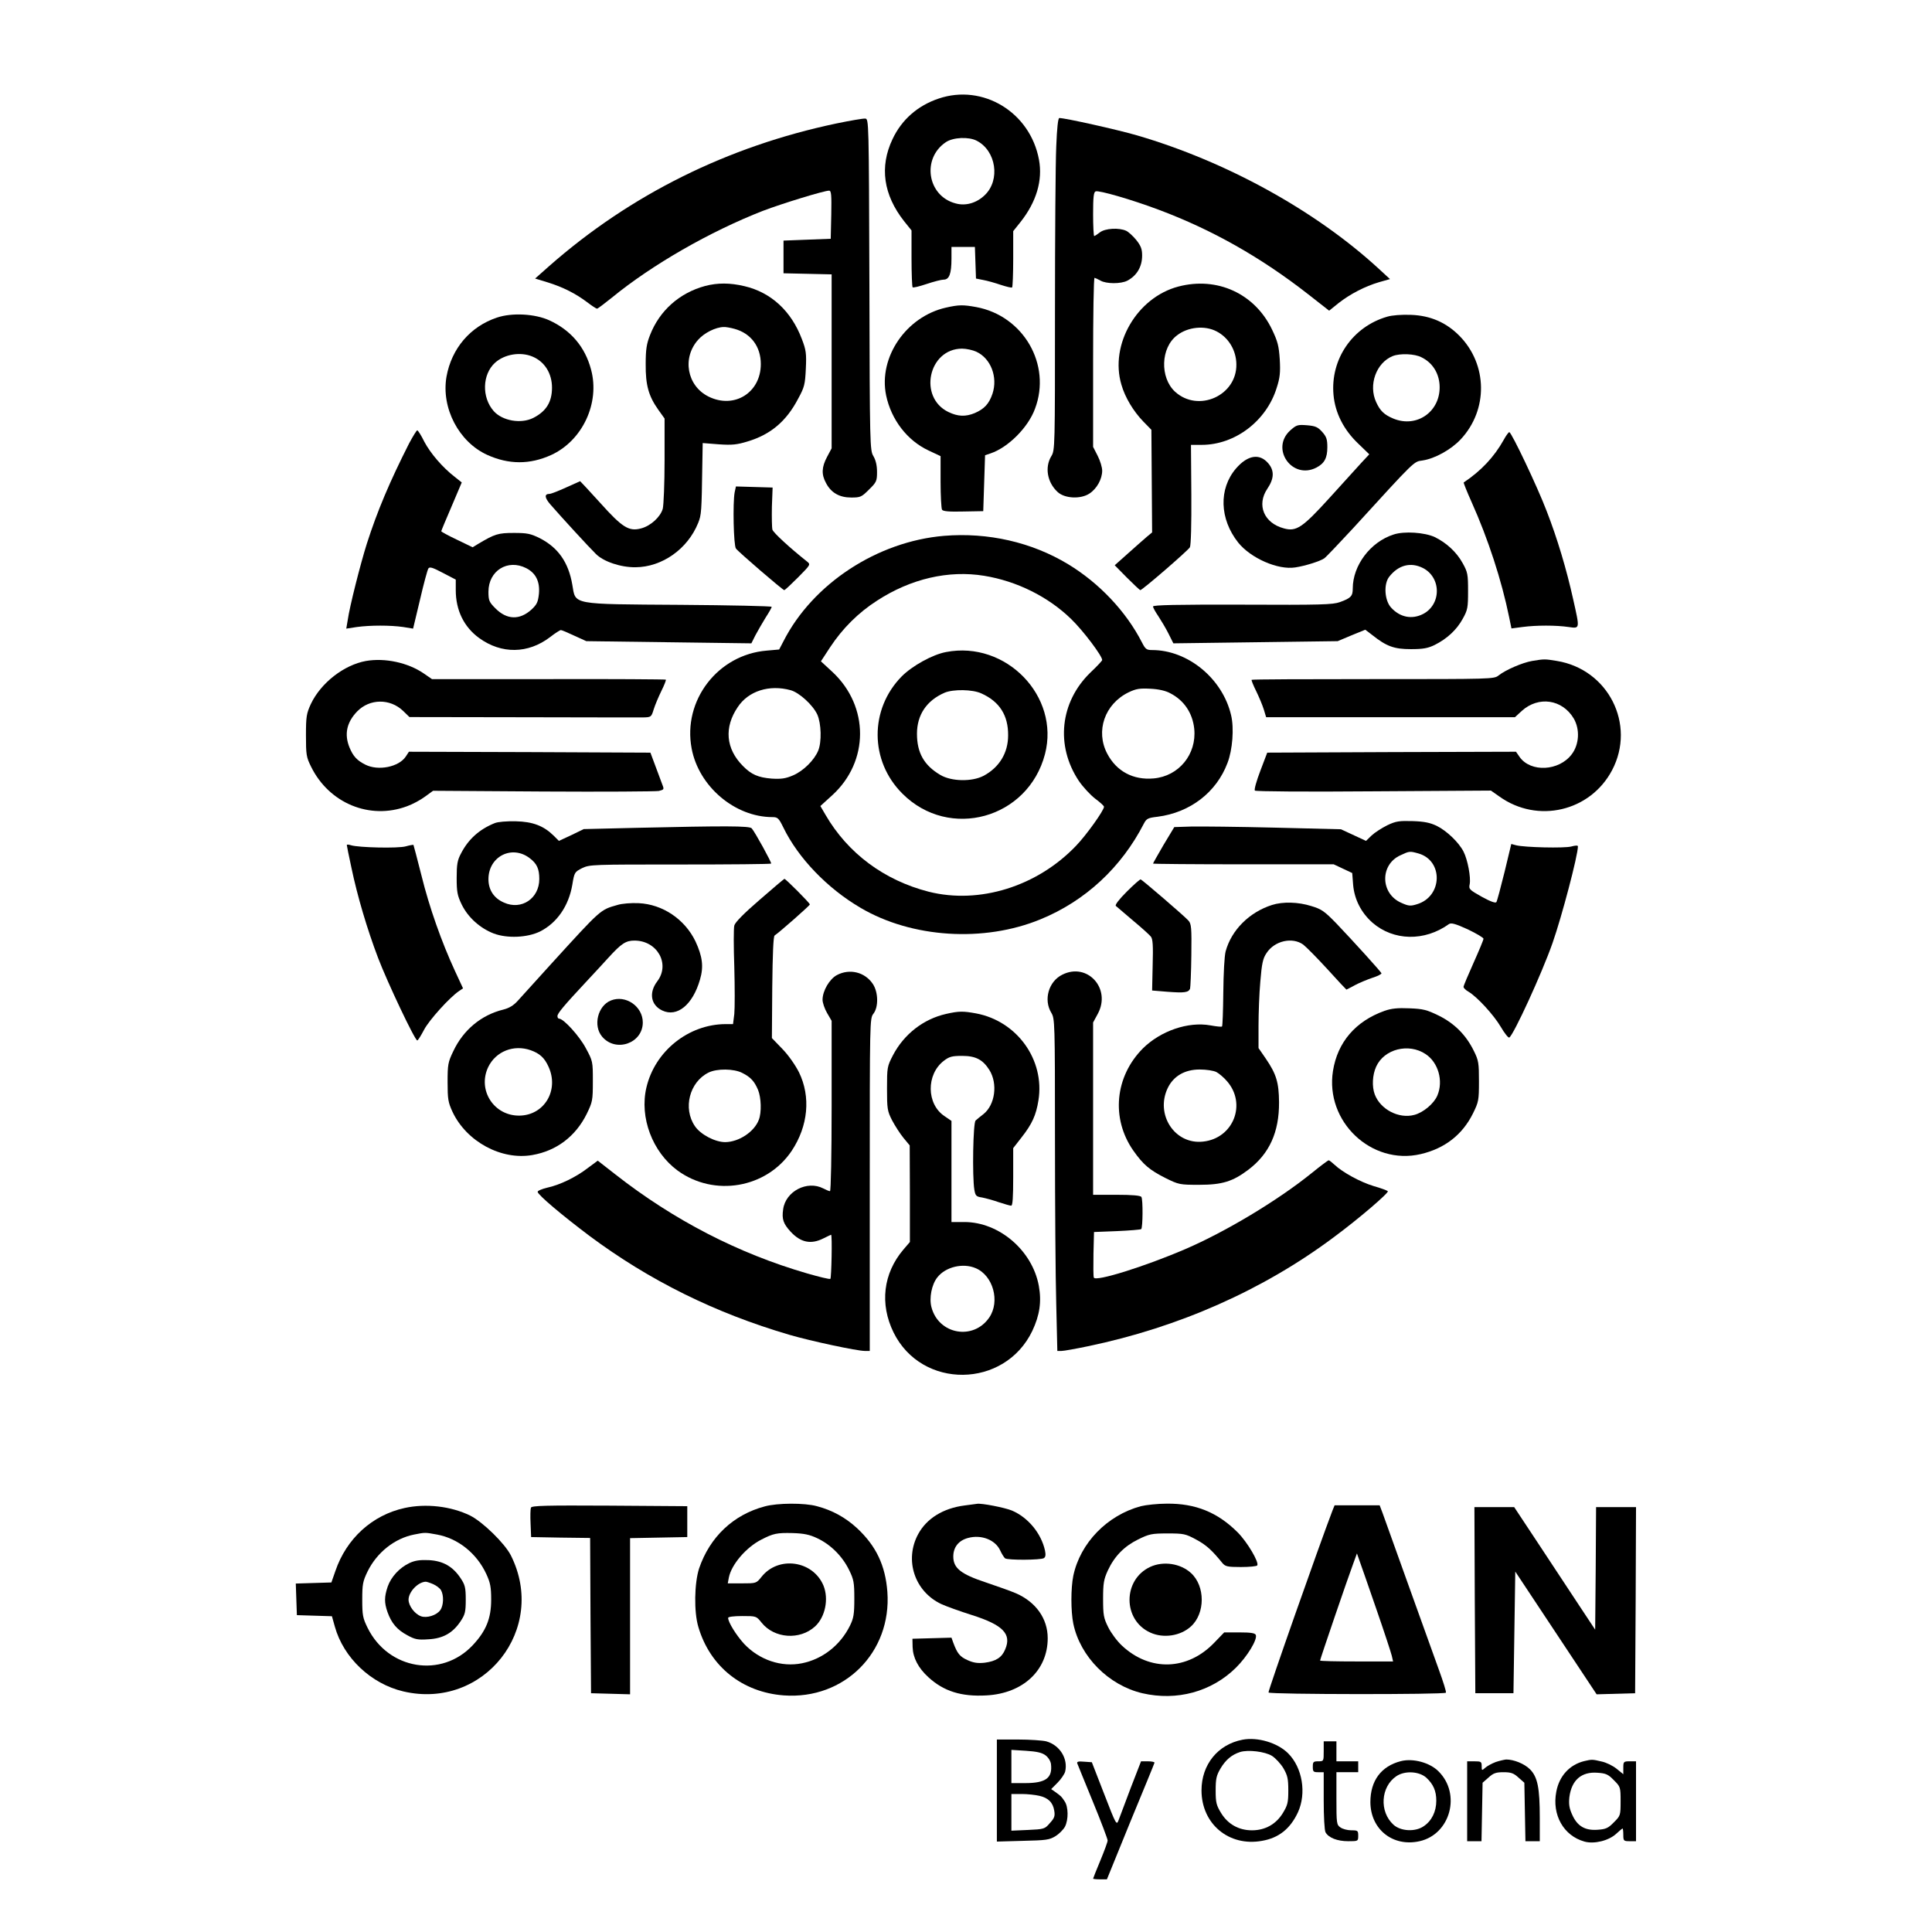 <?xml version="1.0" standalone="no"?>
<!DOCTYPE svg PUBLIC "-//W3C//DTD SVG 20010904//EN"
 "http://www.w3.org/TR/2001/REC-SVG-20010904/DTD/svg10.dtd">
<svg version="1.0" xmlns="http://www.w3.org/2000/svg"
 width="1064pt" height="1064pt" viewBox="0 0 1064 1064"
 preserveAspectRatio="xMidYMid meet">
<g transform="translate(0,1064) scale(0.1,-0.1)"
fill="#000000" stroke="none">
<path d="M5169 10097 c-116 -39 -204 -117 -254 -224 -72 -152 -50 -306 64
-451 l41 -51 0 -154 c0 -85 3 -156 6 -159 3 -4 38 5 77 18 39 13 81 24 94 24
31 0 43 33 43 116 l0 64 65 0 64 0 3 -87 3 -87 40 -8 c22 -4 65 -16 97 -27 31
-10 59 -17 62 -14 3 4 6 75 6 158 l0 152 40 50 c88 111 123 230 102 343 -48
262 -309 420 -553 337z m210 -232 c107 -55 131 -216 45 -299 -45 -44 -106 -62
-162 -46 -155 41 -187 247 -53 337 40 27 126 31 170 8z"/>
<path d="M4606 9960 c-599 -126 -1134 -392 -1580 -784 l-79 -70 69 -21 c84
-26 155 -62 217 -109 26 -20 51 -36 55 -36 4 0 41 28 82 61 221 181 540 364
832 478 105 40 336 111 364 111 12 0 14 -22 12 -132 l-3 -133 -130 -5 -130 -5
0 -90 0 -90 133 -3 132 -3 0 -479 0 -479 -25 -47 c-30 -56 -32 -97 -6 -144 28
-54 74 -80 139 -80 51 0 57 3 98 44 41 40 44 47 44 97 0 36 -7 65 -20 87 -19
32 -20 54 -22 945 -3 904 -3 912 -23 914 -11 1 -82 -11 -159 -27z"/>
<path d="M5817 9833 c-4 -87 -7 -499 -7 -915 0 -739 0 -758 -20 -790 -37 -61
-23 -144 34 -197 39 -37 128 -41 176 -9 41 27 70 80 70 126 0 18 -11 55 -25
82 l-25 49 0 466 c0 256 3 465 8 465 4 -1 18 -7 32 -15 32 -19 113 -19 148 -1
53 28 82 77 82 139 0 36 -7 53 -32 85 -18 22 -43 45 -56 51 -39 18 -116 14
-145 -9 -14 -11 -28 -20 -31 -20 -3 0 -6 54 -6 120 0 94 3 122 14 126 18 7
198 -45 347 -101 294 -110 563 -262 824 -466 l115 -90 52 42 c64 50 145 92
223 115 l60 17 -63 58 c-348 320 -841 591 -1332 734 -107 31 -393 95 -426 95
-7 0 -13 -54 -17 -157z"/>
<path d="M3883 9065 c-141 -38 -251 -136 -303 -270 -19 -48 -24 -79 -24 -160
-1 -116 16 -176 69 -251 l35 -49 0 -230 c0 -126 -5 -247 -10 -267 -13 -45 -66
-94 -119 -108 -67 -18 -103 4 -225 140 -60 66 -110 120 -111 120 -1 0 -36 -16
-78 -35 -42 -19 -82 -35 -91 -35 -29 0 -27 -21 5 -58 60 -69 214 -237 250
-272 42 -43 138 -75 219 -74 146 1 287 100 345 244 18 45 19 60 23 327 l2 113
89 -7 c74 -5 100 -2 159 16 126 38 213 111 278 236 34 62 38 78 42 165 4 84 1
103 -22 163 -58 154 -170 257 -316 291 -80 19 -148 19 -217 1z m162 -236 c91
-25 145 -98 145 -194 0 -158 -147 -249 -288 -179 -119 59 -147 214 -56 314 33
37 95 68 139 69 11 1 38 -4 60 -10z"/>
<path d="M6490 9062 c-229 -60 -380 -320 -314 -541 20 -70 66 -146 120 -202
l45 -46 2 -283 2 -282 -30 -25 c-16 -14 -63 -55 -103 -91 l-73 -65 68 -69 c37
-37 70 -68 73 -68 11 0 263 218 273 236 6 11 9 126 8 291 l-2 273 59 0 c184 0
357 132 413 314 18 55 21 85 17 156 -5 75 -11 99 -43 166 -95 197 -301 292
-515 236z m210 -247 c66 -34 108 -104 109 -181 3 -173 -210 -268 -338 -151
-84 78 -79 242 11 310 60 47 153 56 218 22z"/>
<path d="M5210 8946 c-219 -49 -373 -273 -330 -483 28 -134 116 -249 234 -304
l66 -31 0 -141 c0 -78 4 -147 8 -154 5 -9 40 -12 117 -10 l110 2 5 154 5 154
30 10 c96 32 207 142 245 246 92 243 -64 512 -324 560 -72 13 -95 13 -166 -3z
m167 -243 c80 -37 119 -140 89 -231 -19 -56 -45 -84 -98 -107 -51 -21 -93 -19
-145 6 -167 81 -110 348 75 349 24 0 60 -8 79 -17z"/>
<path d="M2737 8891 c-147 -49 -250 -170 -278 -325 -30 -173 68 -360 224 -431
119 -54 235 -54 352 -1 173 79 270 287 220 471 -33 125 -112 217 -230 271 -79
36 -205 43 -288 15z m196 -215 c67 -28 107 -93 107 -171 0 -79 -32 -130 -102
-166 -68 -35 -171 -17 -219 37 -67 76 -63 202 7 266 53 48 141 62 207 34z"/>
<path d="M7640 8896 c-191 -55 -314 -234 -296 -431 9 -99 56 -192 136 -268
l61 -59 -43 -46 c-24 -26 -103 -113 -176 -194 -149 -164 -183 -187 -251 -168
-110 29 -152 129 -91 219 37 55 39 99 5 139 -48 57 -114 46 -178 -28 -96 -112
-91 -278 12 -408 69 -86 219 -152 314 -137 54 8 137 34 160 50 10 7 81 82 159
166 346 379 333 366 382 373 68 10 158 60 211 117 151 162 148 411 -7 569 -73
74 -160 112 -267 116 -52 2 -104 -2 -131 -10z m189 -224 c59 -29 94 -84 99
-150 10 -145 -123 -242 -255 -187 -50 21 -72 42 -94 90 -44 95 0 217 91 254
40 16 122 13 159 -7z"/>
<path d="M7105 8269 c-110 -101 12 -273 145 -204 44 23 60 53 60 112 0 44 -5
58 -28 84 -24 27 -37 33 -84 37 -52 4 -58 2 -93 -29z"/>
<path d="M2253 8198 c-107 -211 -175 -372 -233 -553 -35 -111 -95 -347 -105
-420 l-8 -47 59 9 c75 10 183 10 254 0 l55 -9 38 159 c20 87 41 164 46 172 7
11 23 6 80 -24 l71 -37 0 -58 c0 -111 45 -203 129 -264 123 -89 269 -87 390 5
28 22 55 39 60 39 5 0 38 -14 74 -31 l66 -30 454 -6 455 -6 22 44 c13 24 38
68 56 97 19 29 34 56 34 60 0 4 -226 9 -502 11 -607 4 -577 -1 -596 110 -21
124 -78 205 -179 257 -51 25 -69 29 -143 29 -87 0 -105 -6 -196 -60 l-31 -19
-87 42 c-47 22 -86 44 -86 46 0 3 26 65 57 137 l56 132 -39 31 c-67 52 -133
129 -167 193 -17 35 -35 63 -39 63 -4 0 -24 -33 -45 -72z m645 -687 c53 -27
76 -74 70 -141 -5 -46 -11 -59 -41 -87 -65 -59 -136 -57 -199 7 -34 34 -38 43
-38 91 0 116 106 182 208 130z"/>
<path d="M8281 8217 c-52 -93 -124 -170 -220 -234 -2 -1 17 -49 43 -107 92
-205 166 -433 207 -634 l13 -63 61 8 c76 10 184 10 253 0 64 -9 63 -13 26 152
-37 167 -88 337 -146 486 -50 132 -194 435 -206 435 -4 0 -18 -19 -31 -43z"/>
<path d="M4046 7929 c-11 -58 -6 -293 7 -310 15 -20 258 -229 266 -229 4 0 38
32 76 70 70 71 70 71 49 88 -91 72 -185 158 -190 175 -3 10 -4 67 -3 126 l4
106 -101 3 -101 3 -7 -32z"/>
<path d="M7674 7696 c-127 -41 -224 -170 -224 -297 0 -42 -10 -53 -71 -75 -39
-14 -104 -16 -536 -14 -364 1 -493 -2 -493 -10 0 -6 13 -30 29 -53 15 -23 41
-66 56 -96 l27 -54 453 6 452 6 76 32 76 31 38 -29 c79 -63 121 -78 213 -78
68 0 94 5 131 23 68 34 121 83 154 143 28 50 30 62 30 154 0 92 -2 104 -30
154 -33 60 -88 111 -153 143 -56 26 -169 34 -228 14z m164 -185 c46 -24 75
-72 75 -126 0 -54 -29 -102 -75 -126 -62 -32 -128 -19 -177 35 -36 39 -42 130
-10 170 51 65 119 82 187 47z"/>
<path d="M5199 7689 c-368 -31 -723 -264 -884 -580 l-24 -46 -68 -6 c-270 -22
-464 -275 -414 -539 39 -209 238 -378 445 -378 29 0 35 -6 60 -57 82 -169 243
-336 426 -443 282 -166 679 -191 990 -63 247 101 446 286 570 528 14 27 23 31
75 37 179 23 324 134 385 296 28 72 37 192 20 263 -47 202 -238 359 -435 359
-31 0 -37 5 -56 42 -87 170 -235 327 -407 431 -200 121 -441 176 -683 156z
m221 -220 c179 -29 353 -115 480 -239 65 -63 170 -202 170 -225 0 -4 -29 -35
-65 -69 -167 -162 -193 -402 -64 -596 23 -34 64 -78 90 -98 27 -20 49 -40 49
-45 0 -20 -97 -156 -154 -215 -214 -224 -532 -323 -811 -253 -246 63 -446 212
-569 424 l-28 48 66 60 c203 186 203 488 2 677 l-65 60 51 78 c68 103 155 190
258 256 186 121 394 169 590 137z m-1066 -630 c48 -13 123 -82 147 -134 22
-49 25 -151 5 -199 -22 -53 -82 -112 -138 -136 -42 -18 -65 -21 -118 -18 -74
6 -112 22 -159 70 -94 95 -104 212 -28 324 59 89 174 125 291 93z m2091 -17
c76 -39 123 -109 132 -196 14 -140 -85 -261 -224 -273 -112 -10 -204 39 -255
136 -66 125 -14 274 117 338 42 20 61 23 120 20 45 -2 85 -11 110 -25z"/>
<path d="M5210 7049 c-75 -14 -186 -76 -244 -134 -178 -181 -177 -466 4 -646
258 -258 692 -138 785 218 83 319 -215 626 -545 562z m195 -228 c100 -45 148
-121 147 -231 0 -97 -49 -177 -136 -223 -64 -33 -176 -31 -237 5 -90 53 -129
122 -129 227 0 104 53 183 152 226 47 20 154 19 203 -4z"/>
<path d="M2016 7000 c-122 -22 -249 -121 -304 -237 -24 -52 -27 -69 -27 -173
0 -106 2 -120 28 -172 99 -202 324 -295 529 -218 31 11 75 35 99 53 l44 32
606 -4 c333 -2 619 0 637 3 29 7 30 9 20 34 -6 15 -23 61 -38 102 l-28 75
-665 3 -665 2 -17 -26 c-38 -58 -152 -81 -223 -45 -46 23 -67 46 -87 94 -30
73 -16 139 42 199 69 71 181 72 253 3 l35 -34 620 -1 c341 -1 641 -1 666 -1
45 1 46 2 59 44 7 23 26 68 42 101 16 32 27 60 25 63 -3 2 -293 4 -646 3
l-642 0 -45 31 c-87 60 -214 87 -318 69z"/>
<path d="M8438 7000 c-53 -9 -146 -49 -185 -80 -25 -20 -37 -20 -691 -20 -366
0 -667 -1 -669 -4 -2 -2 9 -30 25 -62 16 -33 35 -78 42 -101 l13 -43 56 0 c31
0 339 0 685 0 l629 0 38 35 c92 83 223 64 286 -42 35 -60 30 -143 -11 -197
-70 -93 -226 -101 -287 -15 l-20 29 -685 -2 -685 -3 -38 -100 c-21 -55 -35
-104 -30 -109 4 -5 286 -7 654 -4 l646 4 47 -33 c210 -150 500 -82 620 145
133 252 -21 556 -304 602 -66 11 -69 11 -136 0z"/>
<path d="M2725 6107 c-85 -34 -146 -89 -186 -167 -20 -37 -24 -60 -24 -135 0
-78 4 -97 28 -147 35 -71 101 -130 176 -159 75 -28 185 -23 255 11 93 47 158
140 178 258 11 68 13 70 54 91 42 20 58 20 540 20 273 0 499 2 501 5 4 4 -88
172 -107 194 -12 14 -147 14 -630 3 l-295 -7 -68 -33 -69 -32 -29 29 c-55 54
-115 77 -209 79 -50 1 -98 -3 -115 -10z m192 -193 c40 -30 53 -59 53 -115 0
-107 -98 -173 -194 -130 -56 24 -86 70 -86 129 0 125 129 191 227 116z"/>
<path d="M7640 6095 c-30 -15 -69 -40 -86 -56 l-31 -30 -69 32 -69 32 -365 9
c-201 5 -407 7 -459 6 l-94 -3 -59 -98 c-32 -55 -58 -101 -58 -103 0 -2 224
-4 498 -4 l497 0 51 -24 51 -24 5 -65 c7 -80 44 -153 106 -208 116 -101 287
-105 422 -8 12 8 35 2 103 -29 48 -23 87 -46 87 -52 0 -6 -25 -66 -55 -133
-30 -67 -55 -126 -55 -132 0 -6 12 -18 28 -27 48 -29 138 -127 177 -193 21
-36 42 -62 47 -59 24 15 179 352 238 520 51 145 140 483 140 533 0 6 -15 5
-37 -1 -38 -10 -257 -5 -304 7 l-26 7 -37 -154 c-21 -85 -41 -160 -45 -166 -4
-7 -31 2 -80 29 -69 39 -73 42 -67 70 7 37 -11 134 -34 179 -26 51 -93 115
-148 142 -36 17 -68 24 -132 26 -74 2 -92 0 -140 -23z m171 -155 c139 -39 134
-238 -8 -280 -35 -11 -46 -10 -86 8 -116 51 -118 211 -4 262 49 23 51 23 98
10z"/>
<path d="M1910 5986 c0 -3 11 -59 25 -123 33 -158 87 -340 147 -498 51 -134
203 -455 216 -455 4 0 20 26 37 58 27 53 142 180 193 214 l22 15 -45 97 c-73
158 -141 350 -184 525 -23 91 -43 166 -44 168 -2 1 -21 -2 -42 -8 -41 -12
-261 -7 -302 6 -13 4 -23 5 -23 1z"/>
<path d="M4183 5684 c-86 -74 -135 -124 -139 -141 -4 -15 -4 -117 0 -229 3
-111 3 -227 0 -258 l-7 -56 -41 0 c-205 -1 -389 -149 -436 -349 -39 -165 33
-355 171 -457 202 -148 491 -98 629 108 91 137 106 298 40 433 -21 41 -58 94
-92 129 l-57 59 2 279 c2 185 6 281 13 286 26 17 194 165 194 171 0 8 -133
141 -140 141 -3 -1 -65 -53 -137 -116z m-95 -953 c46 -23 67 -46 87 -94 17
-42 20 -123 4 -164 -25 -66 -109 -122 -185 -123 -56 0 -136 42 -167 88 -67 98
-30 243 75 295 46 23 140 22 186 -2z"/>
<path d="M6205 5729 c-42 -42 -65 -72 -60 -78 6 -5 48 -41 95 -81 47 -39 91
-79 98 -88 11 -13 13 -51 10 -157 l-3 -140 85 -7 c93 -7 115 -4 124 17 2 7 6
91 7 184 2 153 0 173 -16 191 -22 25 -254 224 -263 227 -4 1 -38 -29 -77 -68z"/>
<path d="M3400 5656 c-95 -27 -88 -21 -365 -325 -83 -91 -165 -182 -183 -202
-23 -26 -48 -41 -80 -49 -122 -30 -220 -112 -275 -228 -30 -62 -32 -75 -32
-172 0 -93 3 -111 27 -163 77 -164 269 -268 440 -238 133 23 238 103 299 226
32 66 34 74 34 180 0 109 0 111 -39 183 -35 66 -122 162 -147 162 -5 0 -9 6
-9 14 0 15 33 55 160 191 41 44 96 103 121 131 71 78 96 94 143 94 126 0 198
-129 126 -224 -48 -63 -36 -131 27 -161 82 -39 168 31 208 170 21 71 14 127
-25 211 -59 122 -181 204 -313 210 -40 2 -92 -2 -117 -10z m-477 -800 c50 -18
76 -42 98 -91 59 -129 -23 -267 -160 -269 -141 -2 -233 141 -172 268 42 86
140 125 234 92z"/>
<path d="M7005 5656 c-125 -40 -223 -138 -255 -255 -7 -26 -12 -123 -13 -227
-1 -100 -4 -184 -7 -187 -3 -3 -31 0 -64 6 -122 22 -274 -30 -372 -127 -154
-155 -176 -385 -53 -562 55 -78 89 -107 178 -152 73 -36 78 -37 185 -37 127 0
185 18 271 83 116 88 170 207 169 372 -1 109 -15 155 -73 240 l-40 58 0 123
c0 68 4 178 10 244 8 98 14 127 34 156 44 68 142 90 202 47 17 -13 77 -74 133
-135 56 -62 104 -113 105 -113 1 0 22 11 46 24 24 13 68 31 97 41 29 9 52 21
50 25 -4 10 -149 170 -247 273 -66 68 -82 80 -139 97 -72 23 -158 25 -217 6z
m-306 -920 c15 -8 42 -31 58 -50 110 -125 36 -315 -131 -333 -156 -18 -265
149 -195 295 32 66 94 102 176 102 36 0 76 -6 92 -14z"/>
<path d="M4609 5270 c-41 -22 -79 -87 -79 -136 0 -16 11 -49 25 -73 l25 -43 0
-469 c0 -266 -4 -469 -9 -469 -5 0 -22 7 -37 15 -89 46 -208 -16 -221 -115 -8
-54 1 -79 40 -122 56 -61 113 -73 182 -38 22 11 41 20 42 20 7 0 2 -239 -4
-243 -5 -3 -62 11 -128 30 -379 110 -734 293 -1057 546 l-96 75 -54 -40 c-66
-51 -155 -94 -225 -109 -29 -7 -53 -17 -52 -23 1 -16 132 -127 285 -242 330
-246 692 -425 1101 -545 120 -35 373 -89 416 -89 l27 0 0 916 c0 901 0 916 20
941 29 37 27 119 -3 164 -44 66 -128 86 -198 49z"/>
<path d="M5850 5272 c-75 -37 -104 -138 -60 -210 19 -32 20 -50 20 -691 0
-362 3 -773 7 -914 l6 -257 23 0 c13 0 79 12 146 26 500 104 965 310 1353 600
137 101 307 247 298 254 -4 4 -39 17 -78 28 -73 22 -172 76 -216 118 -14 13
-28 24 -32 24 -3 0 -46 -32 -94 -71 -187 -151 -474 -323 -695 -418 -223 -96
-495 -181 -504 -157 -3 7 -3 66 -2 132 l3 119 127 5 c69 3 129 8 133 11 9 9
10 163 1 177 -5 8 -50 12 -137 12 l-129 0 0 474 0 475 26 48 c75 139 -58 285
-196 215z"/>
<path d="M3364 5130 c-72 -29 -99 -139 -48 -199 75 -89 224 -37 224 78 0 89
-95 154 -176 121z"/>
<path d="M7625 5073 c-160 -57 -259 -173 -284 -331 -44 -278 211 -521 483
-458 133 31 230 107 288 224 31 63 33 72 33 177 0 100 -2 115 -28 167 -43 88
-107 152 -194 195 -66 32 -85 37 -161 40 -65 3 -100 -1 -137 -14z m226 -238
c70 -46 99 -148 65 -228 -18 -44 -77 -94 -127 -107 -85 -23 -187 30 -218 113
-16 43 -13 107 8 153 44 97 179 131 272 69z"/>
<path d="M5210 5056 c-124 -28 -231 -111 -292 -227 -32 -62 -33 -67 -33 -184
0 -112 2 -124 28 -175 16 -30 44 -74 63 -97 l34 -41 1 -266 0 -266 -36 -42
c-111 -131 -131 -299 -54 -456 155 -315 611 -310 764 8 41 87 52 161 36 249
-36 195 -219 351 -410 351 l-71 0 0 279 0 278 -38 26 c-100 66 -102 230 -4
305 30 23 45 27 101 27 75 0 114 -21 150 -78 47 -76 31 -191 -32 -242 -18 -14
-38 -30 -44 -36 -14 -11 -19 -308 -7 -381 6 -34 10 -38 43 -43 20 -4 61 -15
92 -26 31 -10 61 -19 68 -19 8 0 11 46 11 158 l0 159 46 59 c58 74 80 122 93
204 36 223 -118 437 -344 479 -71 13 -94 13 -165 -3z m163 -1400 c96 -40 136
-183 75 -272 -87 -127 -278 -94 -318 56 -14 51 1 126 32 165 45 58 141 81 211
51z"/>
<path d="M4212 2344 c-174 -46 -303 -169 -362 -342 -26 -81 -29 -239 -4 -322
64 -218 242 -360 471 -377 333 -24 594 237 570 570 -11 146 -62 253 -167 351
-64 59 -137 99 -221 121 -68 19 -218 18 -287 -1z m290 -176 c72 -34 137 -98
174 -174 26 -53 29 -69 29 -159 0 -85 -4 -107 -24 -148 -53 -107 -150 -184
-264 -207 -114 -23 -235 18 -319 107 -43 47 -88 119 -88 143 0 6 31 10 78 10
77 0 77 0 106 -36 70 -88 211 -98 295 -21 56 52 76 151 46 225 -58 138 -248
165 -341 48 -29 -36 -29 -36 -108 -36 l-78 0 6 32 c14 72 96 167 179 209 66
34 86 38 172 36 62 -2 93 -8 137 -29z"/>
<path d="M5312 2349 c-117 -15 -208 -71 -255 -157 -78 -143 -20 -317 127 -386
28 -13 104 -40 170 -61 170 -54 218 -104 182 -188 -18 -45 -51 -66 -113 -74
-37 -4 -61 -1 -94 14 -43 19 -57 37 -79 96 l-10 28 -107 -3 -108 -3 1 -46 c2
-59 31 -115 87 -166 84 -77 181 -108 320 -100 201 11 337 138 337 315 0 108
-65 199 -174 247 -28 12 -103 39 -166 60 -139 46 -180 79 -180 143 0 51 29 88
81 102 73 20 150 -10 177 -68 9 -20 22 -40 27 -44 14 -11 197 -10 214 1 9 6
11 18 6 42 -21 95 -93 182 -182 220 -38 16 -170 42 -193 37 -3 0 -33 -4 -68
-9z"/>
<path d="M6283 2345 c-186 -50 -334 -203 -372 -383 -14 -68 -14 -196 0 -264
38 -182 194 -339 380 -383 190 -44 381 8 515 140 63 62 120 156 110 181 -4 10
-27 14 -90 14 l-84 0 -54 -56 c-147 -154 -355 -161 -509 -17 -27 25 -61 71
-76 102 -25 50 -28 67 -28 156 0 87 4 107 26 156 37 79 90 133 167 171 61 30
75 33 162 33 89 0 99 -2 158 -34 56 -30 87 -59 144 -129 16 -19 28 -22 102
-22 47 0 87 4 90 9 11 17 -55 129 -108 182 -110 110 -232 160 -391 158 -49 0
-114 -7 -142 -14z"/>
<path d="M2228 2335 c-178 -39 -320 -168 -381 -347 l-22 -63 -98 -3 -98 -3 3
-87 3 -87 96 -3 97 -3 16 -57 c48 -172 199 -315 377 -357 443 -104 797 344
592 750 -34 66 -154 183 -223 218 -106 52 -244 68 -362 42z m178 -146 c116
-21 219 -103 272 -217 22 -48 27 -71 27 -142 0 -103 -28 -172 -101 -250 -172
-184 -466 -136 -580 96 -26 53 -29 69 -29 154 0 85 3 101 29 155 52 106 150
183 257 204 61 12 59 12 125 0z"/>
<path d="M2255 2032 c-55 -26 -101 -76 -120 -130 -19 -57 -19 -88 -1 -140 22
-61 52 -97 108 -127 43 -24 59 -27 117 -23 81 4 135 35 178 100 24 36 28 51
28 118 0 67 -4 82 -28 118 -43 65 -97 96 -176 100 -49 2 -76 -2 -106 -16z
m130 -116 c18 -8 38 -23 44 -34 16 -29 14 -84 -4 -109 -20 -29 -75 -46 -107
-34 -35 13 -68 58 -68 91 0 42 50 96 93 99 4 1 23 -5 42 -13z"/>
<path d="M2924 2337 c-3 -8 -4 -47 -2 -88 l3 -74 162 -3 163 -2 2 -428 3 -427
108 -3 107 -3 0 430 0 430 158 3 157 3 0 85 0 85 -428 3 c-352 2 -428 0 -433
-11z"/>
<path d="M7339 2323 c-76 -199 -357 -998 -353 -1004 6 -11 971 -12 977 -1 3 4
-15 61 -39 127 -24 66 -100 278 -169 470 -69 193 -132 369 -141 393 l-16 42
-124 0 -124 0 -11 -27z m241 -545 c43 -124 81 -240 85 -257 l7 -31 -201 0
c-111 0 -201 2 -201 5 0 7 155 461 183 535 l20 55 14 -40 c8 -22 50 -142 93
-267z"/>
<path d="M8122 1828 l3 -513 105 0 105 0 5 335 5 335 224 -338 224 -338 106 3
106 3 3 513 2 512 -110 0 -110 0 -2 -337 -3 -338 -86 130 c-47 72 -147 223
-223 338 l-137 207 -109 0 -110 0 2 -512z"/>
<path d="M6335 2011 c-152 -70 -153 -293 0 -362 72 -33 166 -19 224 34 79 72
79 222 0 294 -58 53 -152 67 -224 34z"/>
<path d="M6843 1059 c-136 -26 -226 -137 -226 -279 0 -185 151 -311 333 -278
93 16 156 67 198 157 48 105 25 246 -54 325 -58 58 -168 91 -251 75z m162 -89
c19 -12 48 -43 63 -68 23 -40 27 -58 27 -123 0 -67 -4 -81 -30 -124 -38 -62
-98 -95 -170 -95 -72 0 -132 33 -170 95 -26 43 -30 57 -30 124 0 65 4 83 27
122 28 47 61 75 107 90 44 14 137 3 176 -21z"/>
<path d="M5490 779 l0 -281 143 4 c128 3 146 5 180 26 21 13 44 37 52 52 20
39 19 110 -2 140 -18 27 -18 27 -51 51 l-23 16 35 35 c19 19 38 47 42 61 17
71 -29 146 -104 167 -20 5 -90 10 -154 10 l-118 0 0 -281z m268 194 c15 -11
28 -32 30 -48 9 -77 -28 -105 -143 -105 l-75 0 0 91 0 92 80 -5 c60 -4 88 -10
108 -25z m-34 -223 c49 -11 75 -37 82 -82 5 -29 1 -41 -24 -68 -28 -33 -32
-34 -121 -38 l-91 -4 0 101 0 101 58 0 c31 0 75 -5 96 -10z"/>
<path d="M7290 995 c0 -54 0 -55 -30 -55 -27 0 -30 -3 -30 -30 0 -27 3 -30 30
-30 l30 0 0 -156 c0 -87 4 -164 10 -175 17 -30 64 -49 125 -49 54 0 55 0 55
30 0 28 -2 30 -38 30 -21 0 -48 7 -60 16 -21 14 -22 22 -22 160 l0 144 60 0
60 0 0 30 0 30 -60 0 -60 0 0 55 0 55 -35 0 -35 0 0 -55z"/>
<path d="M7715 941 c-109 -28 -168 -108 -168 -226 1 -150 124 -248 271 -215
169 38 230 259 105 384 -48 49 -141 74 -208 57z m141 -92 c38 -36 54 -72 54
-126 0 -60 -25 -111 -70 -141 -47 -32 -127 -27 -166 9 -79 72 -70 209 16 267
47 32 127 27 166 -9z"/>
<path d="M8237 936 c-21 -8 -47 -22 -58 -32 -18 -16 -19 -16 -19 9 0 25 -3 27
-40 27 l-40 0 0 -220 0 -220 39 0 40 0 3 161 3 161 33 29 c26 24 41 29 82 29
41 0 56 -5 82 -29 l33 -29 3 -161 3 -161 40 0 39 0 0 130 c0 163 -12 224 -54
266 -31 31 -89 54 -131 54 -11 -1 -37 -7 -58 -14z"/>
<path d="M8724 941 c-80 -20 -137 -82 -153 -168 -25 -128 40 -243 155 -275 54
-15 134 5 175 43 17 16 33 29 35 29 2 0 4 -16 4 -35 0 -33 2 -35 35 -35 l35 0
0 220 0 220 -35 0 c-33 0 -35 -2 -35 -35 l0 -36 -37 30 c-21 17 -58 35 -83 40
-51 12 -53 12 -96 2z m164 -105 c36 -36 37 -38 37 -116 0 -78 -1 -80 -37 -116
-31 -32 -44 -38 -90 -41 -69 -5 -112 20 -140 84 -16 35 -19 58 -15 96 12 93
66 141 155 134 46 -3 59 -9 90 -41z"/>
<path d="M5933 928 c3 -7 41 -102 86 -211 45 -109 81 -205 81 -213 0 -8 -18
-57 -40 -110 -22 -53 -40 -98 -40 -100 0 -2 17 -4 38 -4 l38 0 129 317 c72
174 132 320 133 325 2 4 -14 8 -35 8 l-39 0 -57 -147 c-31 -82 -61 -161 -67
-178 -11 -29 -14 -23 -79 145 l-68 175 -43 3 c-32 3 -41 0 -37 -10z"/>
</g>
</svg>
